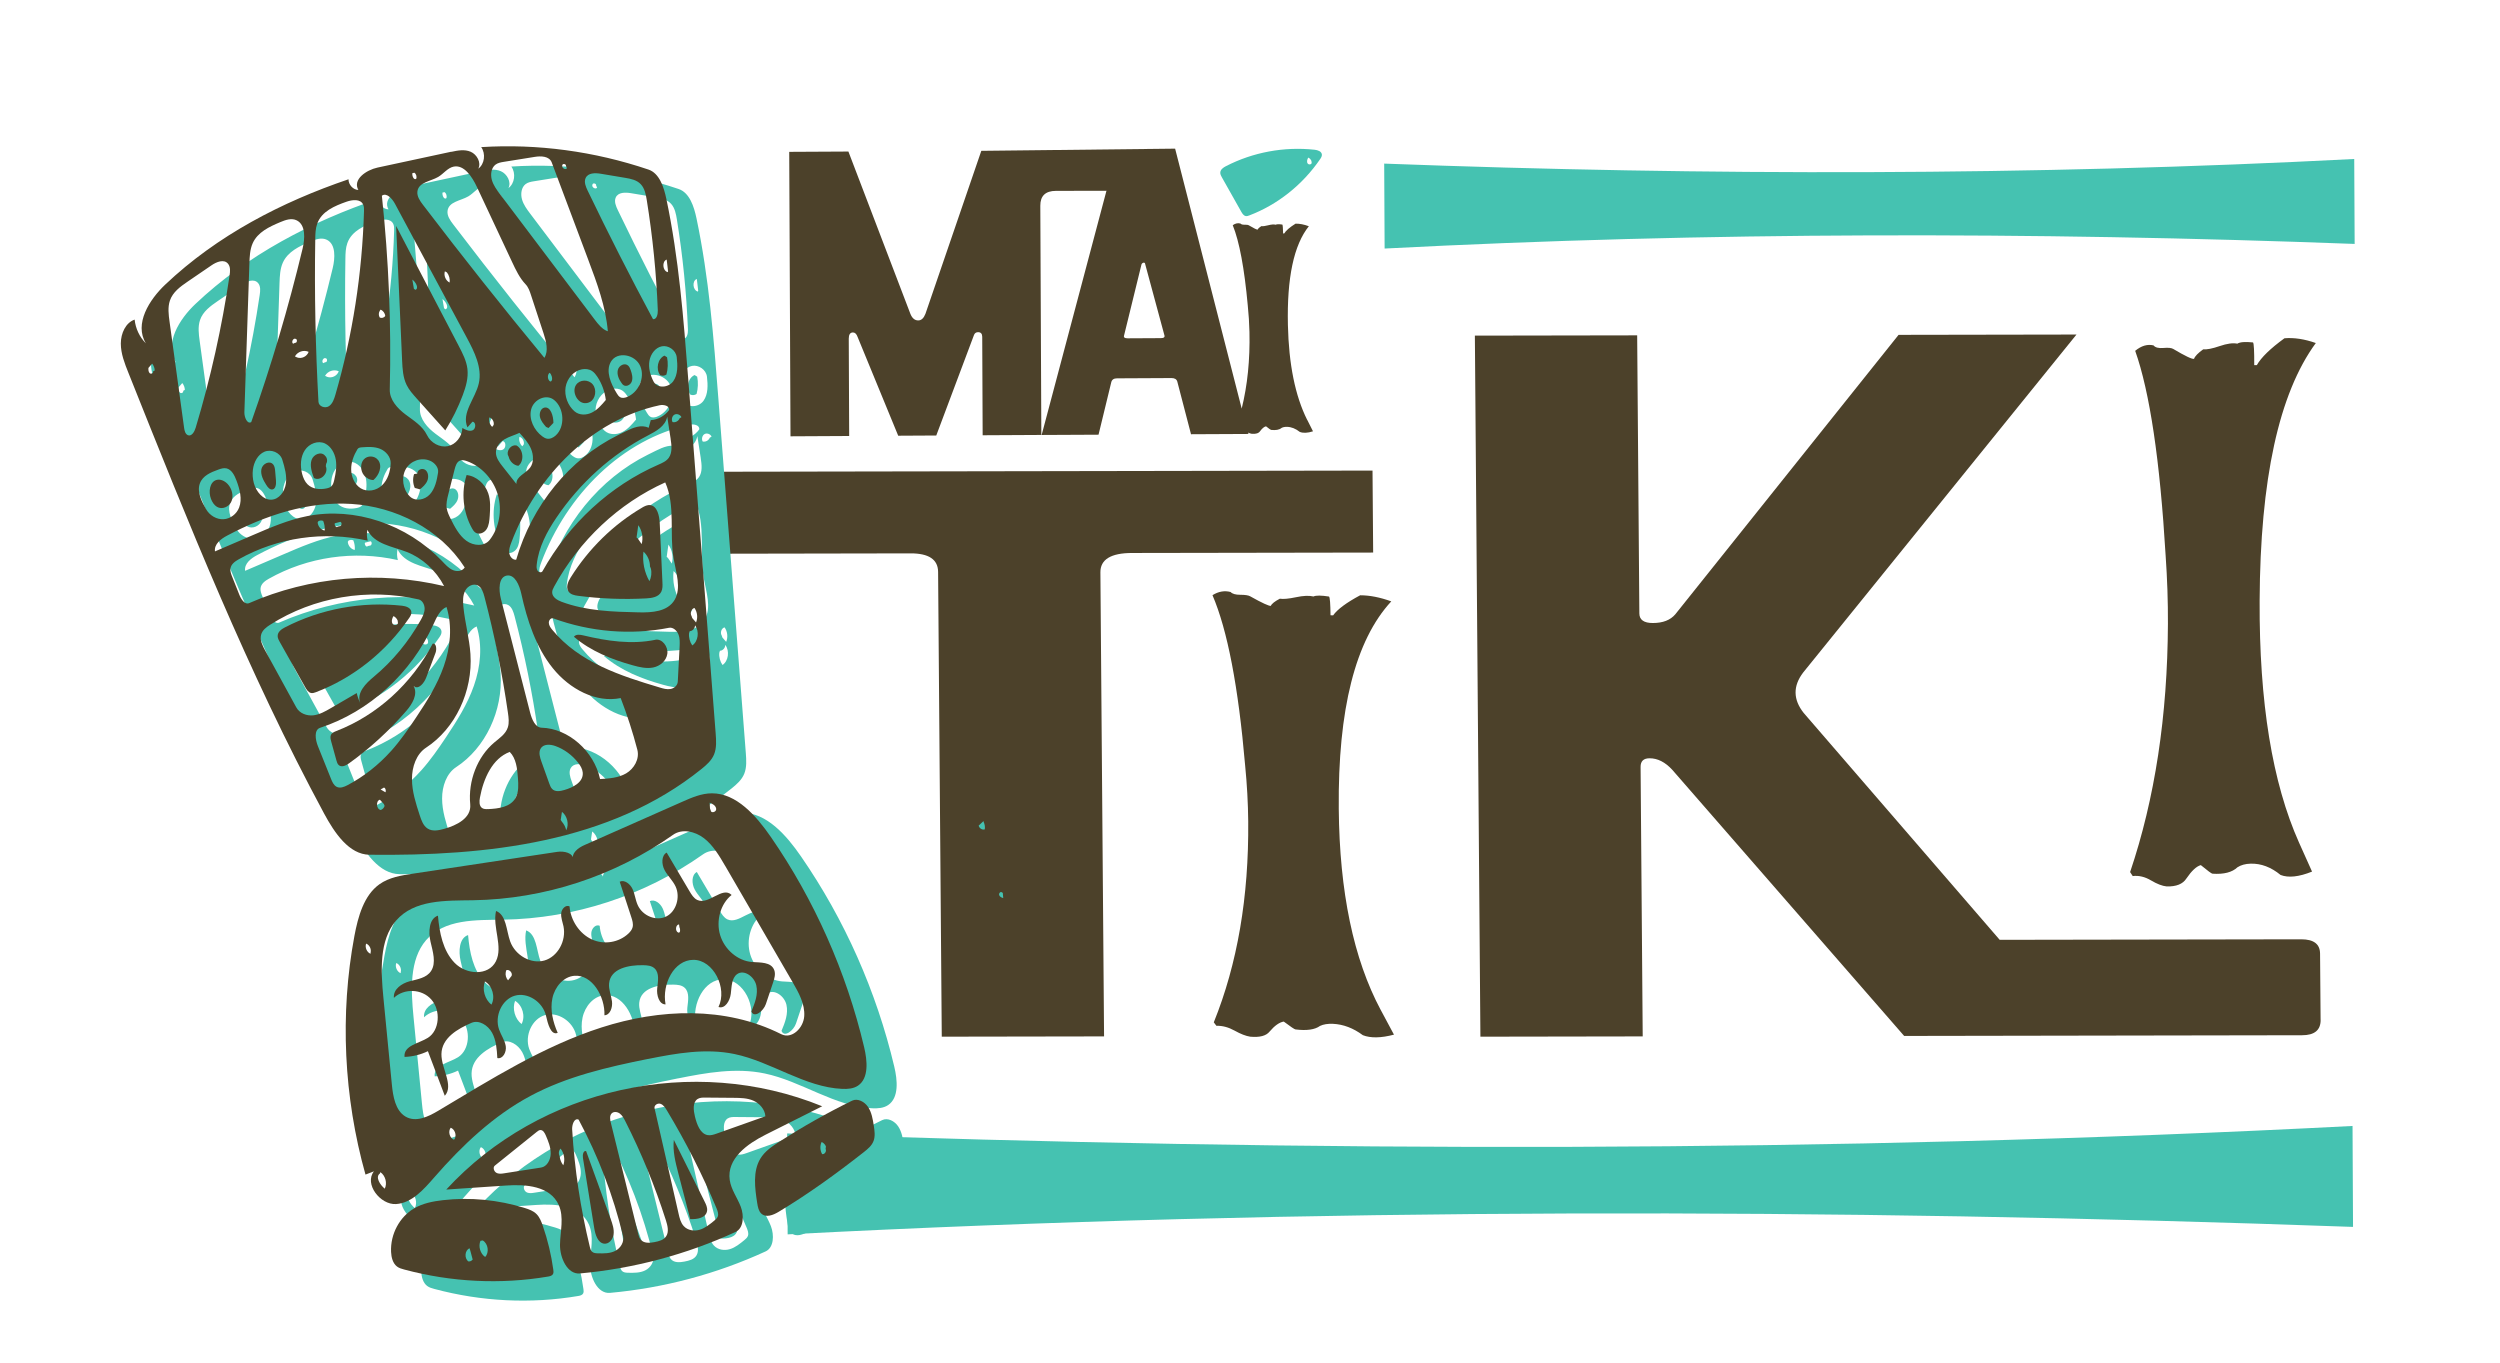 <svg xmlns="http://www.w3.org/2000/svg" id="a" width="709.33" height="386.67" viewBox="0 0 709.33 386.67"><path d="M389.62,156.78l-68.43,.12c-6.01,.01-9,1.85-8.97,5.5l1.04,131.66-46.05,.08-1.04-131.88c-.03-3.51-2.63-5.26-7.79-5.25l-54.21,.1-.18-23.26,185.44-.33,.18,23.26Z" fill="#4c412a"></path><path d="M658.44,289.37c.02,2.91-1.74,4.36-5.27,4.36l-112.9,.2-65.81-75.53c-2.01-2.17-4.15-3.26-6.43-3.25-1.71,0-2.55,.82-2.54,2.45l.6,76.46-46.05,.08-1.57-198.91,46.05-.08,.62,78.91c.01,1.81,1.3,2.72,3.84,2.71,2.83,0,4.95-.82,6.35-2.46l63.36-79.3,50.48-.09-77.54,95.88c-2.93,3.84-2.89,7.67,.14,11.49l55.61,64.37,85.57-.15c3.53,0,5.31,1.35,5.33,4.07l.15,18.77Z" fill="#4c412a"></path><path d="M668.09,69.21c-91.69-3.44-183.53-3.45-275.23,1.31-.04-8.03-.08-16.06-.12-24.1,91.69,3.44,183.53,3.45,275.23-1.31,.04,8.03,.08,16.06,.12,24.1Z" fill="#45c2b1"></path><path d="M667.63,348.11c-147.97-5.3-296.19-5.56-444.15,2.12-.05-9.54-.09-19.09-.14-28.64,147.97,5.3,296.19,5.56,444.15-2.12,.05,9.54,.09,19.09,.14,28.64Z" fill="#45c2b1"></path><g><g id="b"><path d="M208.46,346.41c-2.91-5.82-5.81-11.65-8.72-17.47-.36,3.13,.45,6.31,1.25,9.39,1.13,4.36,2.27,8.72,3.4,13.08,1.97,.09,4.54-.33,4.79-2.4,.11-.9-.31-1.78-.72-2.59h0Z" fill="#45c2b1"></path><path d="M174.84,332.1c-.8-.18-1.03,1.09-.89,1.96,1.07,6.63,2.13,13.25,3.2,19.88,.3,1.86,.99,4.15,2.74,4.43,1.39,.22,2.57-1.17,2.76-2.64,.19-1.47-.33-2.95-.83-4.36-2.32-6.42-4.65-12.84-6.97-19.26Z" fill="#45c2b1"></path><path d="M197.71,247.41c-1.54,.84-1.48,3.31-.6,4.97,.88,1.66,2.32,2.94,3.12,4.64,1.43,3.07,.16,7.15-2.67,8.54-2.83,1.39-6.68-.16-8.07-3.25-.66-1.46-.8-3.13-1.48-4.58-.68-1.45-2.29-2.69-3.63-2.05,1.09,3.34,2.18,6.69,3.28,10.03,.31,.94,.62,1.95,.38,2.89-.18,.71-.66,1.28-1.17,1.77-2.74,2.59-6.95,3.27-10.42,1.67s-6.02-5.39-6.3-9.37c-1.09-.51-2.25,.7-2.37,1.95-.12,1.25,.39,2.47,.65,3.71,.85,4.15-1.66,8.63-5.43,9.71-3.77,1.07-8.25-1.43-9.69-5.41-1.13-3.14-1.06-7.53-4.02-8.65-1.05,4.66,2.07,10.09-.04,14.29-2.11,4.18-8.38,3.85-11.7,.44-3.32-3.41-4.33-8.58-4.74-13.4-2.53,.84-2.76,4.58-2.11,7.38,.65,2.8,1.67,6,.17,8.31-1.3,2-3.88,2.34-6.1,2.93-2.22,.6-4.69,2.22-4.46,4.7,2.88-2.72,7.88-2.63,10.62,.47,2.75,3.09,2.35,8.77-.96,10.86-2.58,1.63-6.97,2.18-6.64,5.43,2.3-.08,4.56-.63,6.63-1.63l4.79,12.66c2.63-2.91-1.01-7.72-.95-11.84,.07-4.57,4.61-7.17,8.53-8.86,2.11-.91,4.65,.65,5.84,2.81,1.18,2.16,1.35,4.73,1.49,7.19,1.56,.35,2.66-1.72,2.39-3.4-.28-1.68-1.34-3.11-1.9-4.71-1.34-3.84,.83-8.51,4.44-9.58s7.94,1.69,8.87,5.65c.52,2.24,1.36,5.68,3.33,4.89-1.37-3.08-2.19-6.56-1.51-9.81,.68-3.25,3.14-6.14,6.26-6.39,4.99-.4,8.7,5.85,8.51,11.21,1.61-.07,2.36-2.21,2.14-3.94-.22-1.72-.99-3.41-.82-5.13,.41-4.25,5.64-5.23,9.66-5.14,1.14,.02,2.4,.1,3.27,.93,1.39,1.34,.94,3.67,.72,5.61-.22,1.94,.53,4.62,2.37,4.58-1.07-5.78,2.4-12.61,7.87-12.64,5.71-.04,9.75,8.05,7.15,13.38,1.84,.62,3.24-1.73,3.49-3.75,.25-2.02,.22-4.42,1.77-5.56,1.95-1.44,4.9,.65,5.47,3.18,.57,2.53-.42,5.07-1.4,7.39,.77,2.02,3.44-.09,4.11-2.09,.68-2.04,1.37-4.08,2.05-6.12,.38-1.13,.75-2.38,.33-3.52-.89-2.37-3.99-2.11-6.34-2.3-4-.32-7.76-3.5-9.01-7.62-1.24-4.11,.11-8.88,3.25-11.4-2.61-2.58-6.5,2.95-9.74,1.42-.99-.47-1.63-1.51-2.21-2.49-2.15-3.64-4.3-7.28-6.46-10.93m-49.74,43.12c-1.88-1.47-2.69-4.34-1.84-6.58,2.12,1.23,3.01,4.43,1.84,6.58m4.2-9.75c.81-.4,1.88,.71,1.53,1.59l-1.01,1.27c-.55-.61-.81-1.51-.65-2.32m49.28-12.75c.31,.6,.28,1.71-.33,1.52-.96-.38-.79-2.24,.22-2.33l.11,.81Z" fill="#45c2b1"></path><path d="M197.08,106.41c-1.89,.83-2.54,3.79-1.21,5.55,.58,.25,1.27,.18,1.77-.18,.43-1.57,.49-3.27,.18-4.9l-.74-.47Z" fill="#45c2b1"></path><path d="M164.18,126.95l1.39-1.45c.02-1.96-.82-4.75-2.59-4.33-1.01,.24-1.47,1.58-1.22,2.67,.25,1.09,1.01,1.98,1.73,2.81l.69,.3Z" fill="#45c2b1"></path><path d="M185.28,114.65c.79,.76,2.13,.16,2.51-.86,.38-1.02,.09-2.2-.29-3.26-.17-.46-.36-.94-.71-1.27-.97-.92-2.62-.08-2.94,1.22-.32,1.3,.3,2.7,1.11,3.78l.31,.39Z" fill="#45c2b1"></path><path d="M126.04,140.03c-.43,1.25-.35,2.7,.2,3.93l1.46,.4c.81-.68,1.65-1.4,2.08-2.41,.43-1.01,.33-2.39-.52-3.08s-2.37-.11-2.29,1.01l-.93,.15Z" fill="#45c2b1"></path><path d="M152.87,135.07c.29,1.35,1.47,2.47,2.75,2.61,1.75-1.31,1.43-4.74-.55-5.79-1.36-.27-2.71,1.17-2.45,2.63l.25,.56Z" fill="#45c2b1"></path><path d="M175.96,119.55c1.58-.88,1.98-3.48,.77-4.97-1.22-1.49-3.69-1.42-4.73,.13-1.25,1.86,.24,5.05,2.42,5.19,.54,.03,1.08-.09,1.54-.35Z" fill="#45c2b1"></path><path d="M86.06,137.3c-.99-1.24-3.05-.22-3.34,1.33s.53,3.13,1.38,4.47c.41,.66,1,1.39,1.72,1.29,.97-.13,1.12-1.53,1.03-2.58l-.22-2.56c-.06-.69-.14-1.43-.56-1.96Z" fill="#45c2b1"></path><path d="M101.08,137.12c.46-.66,.33-1.73-.28-2.28-1.07-1.37-3.31-.45-3.85,1.18-.53,1.63,.06,3.45,.66,5.1,1.82,1.09,4.26-1.31,3.38-3.33l.09-.67Z" fill="#45c2b1"></path><path d="M115.83,136.05c-.98-1.3-3.02-1.35-4.06-.19-1.04,1.16-.98,3.21,.03,4.48,.67,.84,1.68,1.36,2.7,1.37,1.58-1.32,2.65-3.93,1.34-5.67Z" fill="#45c2b1"></path><path d="M69.95,141.69c-1.9,.57-2.31,3.37-1.54,5.37,.35,.91,.9,1.78,1.7,2.26,1.47,.87,3.45,.01,4.11-1.57,.67-1.59,.13-3.61-1.06-4.89-.85-.91-2.1-1.5-3.22-1.16Z" fill="#45c2b1"></path><path d="M143.33,156.54c1.03,.81,2.55,.23,3.26-.85,.71-1.08,.82-2.48,.91-3.82,.14-2.14,.28-4.35-.42-6.39-.93-2.75-3.43-4.87-6.13-5.2-1.6,4.87-1.03,10.57,1.52,15.13,.23,.42,.49,.84,.86,1.12h0Z" fill="#45c2b1"></path><path d="M194.49,187.04c-6.68,1.39-13.69,.37-20.44-1.25-.93-.22-2.08-.39-2.66,.39,4.84,4.13,10.77,6.45,16.7,8.1,1.9,.53,3.89,1,5.79,.62s3.71-1.82,4.01-3.87c.3-2.05-1.5-4.39-3.4-4Z" fill="#45c2b1"></path><path d="M190.69,149.57c-8.1,4.76-15.07,11.58-20.21,19.77-.73,1.16-1.42,2.7-.68,3.91,.57,.94,1.74,1.18,2.77,1.31,6.44,.84,12.93,1.08,19.37,.73,1.62-.09,3.49-.38,4.24-1.89,.4-.81,.37-1.78,.32-2.71-.25-5.57-.5-11.14-.76-16.71-.1-2.11-.69-4.86-2.66-5.15-.85-.13-1.65,.3-2.39,.73m2.52,17.24c.31,1.21,.15,2.54-.41,3.6-1.43-2.51-2.03-5.53-1.68-8.38,1.16,1.03,1.86,2.62,1.85,4.2m-3.81-8.2l.49-3.5c1.09,1.53,1.46,3.6,.96,5.38l-1.12-1.63-.32-.25Z" fill="#45c2b1"></path><path d="M129.52,197.65l2.61-6.92c.39-1.04,.19-2.86-.82-2.58-5.96,11.4-15.79,20.31-27.32,24.77-.62,.24-1.31,.53-1.57,1.18-.22,.55-.06,1.2,.1,1.79l1.48,5.36c.13,.47,.28,.97,.62,1.3,.8,.78,2.04,.2,2.91-.42,5.98-4.28,11.47-9.31,16.34-14.96,1.64-1.9,3.3-4.62,2.07-6.96,1.39,1.08,2.96-.89,3.58-2.55Z" fill="#45c2b1"></path><path d="M125.27,179.14c-.13-1.2-1.55-1.65-2.67-1.77-11.42-1.24-23.02,.9-33.17,6.13-1,.51-2.11,1.28-2.1,2.48,0,.61,.31,1.17,.61,1.7,2.39,4.25,4.79,8.5,7.18,12.76,.41,.73,.92,1.54,1.7,1.7,.46,.09,.92-.07,1.35-.23,10.57-4.02,19.88-11.42,26.47-21.05,.35-.5,.7-1.08,.63-1.71m-3.82,2.95c.18,.77-1.07,1.06-1.5,.4s-.16-1.55,.24-2.19c.51,.24,.94,.69,1.18,1.24l.08,.55Z" fill="#45c2b1"></path><path d="M138.77,103.79c-5.94-11.39-11.89-22.77-17.83-34.16,.57,12.72,1.14,25.43,1.7,38.15,.11,2.36,.23,4.81,1.27,6.94,.69,1.43,1.76,2.62,2.8,3.79,2.73,3.04,5.45,6.09,8.18,9.13,1.97-3.13,3.64-6.49,4.96-10.01,.89-2.37,1.63-4.9,1.32-7.48-.28-2.26-1.35-4.34-2.4-6.36m-12.78-16.33l-.45-2.61c.99,.71,1.95,2.49,.87,2.91l-.42-.3Z" fill="#45c2b1"></path><path d="M224.27,334.28c-2.15,3.58-1.55,8.32-.87,12.61,.17,1.06,.38,2.21,1.14,2.94,1.34,1.27,3.38,.44,4.89-.46,8.44-5.06,16.45-10.87,24.23-16.98,1.11-.88,2.28-1.83,2.77-3.22,.48-1.34,.26-2.86,.04-4.29-.29-1.84-.6-3.75-1.62-5.28-1.02-1.53-2.99-2.55-4.54-1.79-7.12,3.49-14.04,7.4-20.74,11.7-2,1.29-4.05,2.67-5.31,4.78m18.54-2.81c.35,.68-.27,1.62-.98,1.49-.61-1.03-.67-2.4-.15-3.44,.54,.23,.99,.69,1.22,1.26l-.09,.69Z" fill="#45c2b1"></path><path d="M126.03,348.38c-4.07,2.38-6.75,7.28-6.52,12.33,.07,1.54,.49,3.24,1.68,4.15,.6,.46,1.32,.66,2.03,.85,13.41,3.6,27.4,4.28,40.85,2,.53-.09,1.13-.23,1.39-.73,.19-.36,.14-.81,.08-1.22-.58-4.23-1.58-8.41-2.98-12.45-.41-1.2-.89-2.42-1.76-3.31-.91-.92-2.14-1.36-3.33-1.73-7.59-2.36-15.56-3.12-23.3-2.23-2.83,.33-5.68,.89-8.14,2.34m19.49,9.08c1.54,.88,1.91,3.46,.68,4.69-1.39-.94-1.99-3.03-1.33-4.58m-2.82,3l.61,2.3c-.27,.39-.74,.6-1.2,.55-1.24-.87-1.03-3.23,.33-3.73l.26,.89Z" fill="#45c2b1"></path><path d="M241.82,319.39c-36.59-14.89-80.04-5.26-106.66,23.64,5.68-.38,11.35-.77,17.03-1.15,5.53-.38,12.48,.1,14.9,5.55,1.54,3.47,.42,7.43,.35,11.21-.06,3.78,2.11,8.51,5.63,8.19,15.27-1.38,30.24-5.37,44.17-11.77,2.31-1.06,2.47-4.6,1.49-7.16-.98-2.56-2.73-4.85-3.13-7.56-.91-6.12,5.07-10.32,10.21-12.9l16.01-8.04m-47.57,38.54c-1.38,.26-3.06,.41-3.97-.78-.37-.48-.52-1.09-.67-1.69-2.58-10.44-5.15-20.89-7.73-31.33-.22-.89-.41-1.94,.13-2.62,.55-.69,1.64-.61,2.37-.08s1.18,1.39,1.6,2.22c4.57,9.01,8.42,18.41,11.5,28.07,.47,1.48,.91,3.21,.13,4.48-.7,1.15-2.11,1.49-3.38,1.73m-23.34-31.85c-.09-1.43,.58-3.46,1.83-2.91,5.58,10.37,9.83,21.51,12.6,33.01,.42,1.75-.74,3.51-2.23,4.25-1.49,.75-3.23,.72-4.9,.68-.6-.01-1.26-.06-1.7-.5-.33-.34-.47-.84-.58-1.31-2.65-10.91-4.33-22.04-5.01-33.21m23.37-6.12c-.2-.89,.87-1.56,1.69-1.28s1.36,1.11,1.82,1.89c5.35,8.87,10.06,18.17,14.08,27.77,.3,.73,.61,1.55,.36,2.28-.18,.51-.6,.87-1,1.2-1.27,1.04-2.57,2.11-4.12,2.58-1.55,.47-3.42,.23-4.57-1.05-.85-.94-1.17-2.27-1.45-3.53-2.27-9.95-4.54-19.91-6.81-29.86m22.51-2.98c1.86,.02,3.77,.04,5.52,.8,1.74,.76,3.3,2.45,3.41,4.44-4.61,1.65-9.23,3.29-13.86,4.92-.8,.28-1.65,.57-2.5,.42-2.13-.37-3.09-3.06-3.63-5.3-.42-1.74-.68-3.97,.71-4.92,.64-.43,1.45-.44,2.21-.43,2.71,.02,5.42,.05,8.13,.07m-54.8,9.14c.7,.04,1.14,.84,1.44,1.53,.71,1.66,1.43,3.39,1.39,5.19-.04,1.8-1.08,3.67-2.73,3.92l-10.52,1.64c-.74,.12-1.54,.22-2.21-.18-.67-.4-.99-1.53-.4-2,3.97-3.19,7.94-6.39,11.91-9.58,.33-.27,.7-.55,1.12-.53m5.17,6.89c-.1-.59,.07-1.21,.45-1.62,1.04,1.3,1.35,3.2,.78,4.74-.57-.72-.94-1.63-1.03-2.55l-.2-.56Z" fill="#45c2b1"></path><path d="M192.43,305.97c8.05-1.62,16.35-3.09,24.5-1.4,10.45,2.17,19.98,9.43,30.56,9.89,1.56,.07,3.21-.04,4.51-.92,3.09-2.09,2.66-7.03,1.73-10.92-5.05-21.34-14.11-41.75-26.46-59.63-4.2-6.08-9.78-12.41-16.72-12.39-2.98,0-5.78,1.23-8.49,2.43-9.24,4.09-18.48,8.18-27.72,12.27-1.72,.76-3.77,2.26-3.15,4.19,.12-2.03-2.65-2.56-4.53-2.28-13.65,2.06-27.31,4.13-40.96,6.19-3.31,.5-6.75,1.05-9.5,3.01-4.39,3.13-6.05,9.11-7.1,14.7-4.14,22.17-3.04,45.63,3.15,67.67,.8-.31,1.6-.62,2.41-.93-2.86,3.58,1.81,9.58,6.27,9.29,4.46-.29,7.8-4.09,10.8-7.53,7.95-9.13,16.83-17.53,27.3-23.14,10.35-5.55,21.91-8.2,33.39-10.51m21.9-54.76c6.38,11,12.76,22.01,19.14,33.01,1.72,2.97,3.51,6.21,3.28,9.62-.23,3.42-3.56,6.6-6.51,5.12-15.97-8.04-34.55-7.21-51.03-1.91-16.48,5.3-31.36,14.71-46.31,23.63-2.85,1.7-6.37,3.39-9.31,1.63-2.85-1.71-3.52-5.71-3.85-9.14l-2.39-24.54c-.75-7.67-1.21-16.31,3.55-21.86,5.18-6.04,14.07-5.7,21.87-5.82,20.24-.32,40.14-6.83,56.75-18.56,2.57-1.81,6.22-1.03,8.8,.97,2.58,2,4.33,4.97,6.01,7.86m-97.84,86.88c1.43,.96,2.01,3.15,1.24,4.69-1.35-1.08-2.75-3.34-1.39-4.3m21.04-9.59c-1.25-.45-1.77-2.39-.93-3.41,1.12,.43,1.71,2.02,1.15,3.1m72.41-93.69l-.1-1.62c.83,.28,1.77,.83,1.86,1.75,.09,.92-1.51,1.34-1.56,.42m-96.52,40.69c-1.04-.42-1.64-1.81-1.25-2.89,.92,.34,1.52,1.51,1.29,2.5l-.04,.39Z" fill="#45c2b1"></path><path d="M136.59,48.56c-6.98,1.5-13.96,3-20.93,4.5-3.13,.67-7.15,3.36-5.43,6.34-1.45,0-2.82-1.47-2.8-3.02-18.98,6.45-37.23,15.89-52.02,29.9-4.47,4.24-8.86,11.11-5.47,16.65-1.78-1.76-2.93-4.21-3.19-6.74-2.54,.87-3.92,3.9-3.92,6.79,0,2.88,1.09,5.66,2.17,8.35,16.93,42.42,33.92,84.96,55.52,125.03,2.95,5.47,7.06,11.6,12.86,11.67,33.2,.39,68.22-3.37,94.24-24.36,1.41-1.14,2.84-2.39,3.55-4.14,.73-1.81,.59-3.9,.44-5.89-2.6-33.53-5.2-67.06-7.79-100.59-1.32-17.1-2.66-34.27-6.2-51.09-.71-3.38-1.98-7.3-5.08-8.34-15.39-5.2-31.56-7.37-47.46-6.37,1.35,1.87,.95,4.86-.83,6.11,.92-1.69-.4-4.05-2.15-4.79-1.75-.75-3.69-.37-5.5,.02m5.43,142.5c-.3-4.49-1.55-8.89-2-13.38-.16-1.58-.2-3.25,.51-4.61,.71-1.36,2.42-2.2,3.72-1.4,1.02,.62,1.43,1.95,1.75,3.16,2.84,10.83,5.07,21.83,6.66,32.9,.2,1.39,.39,2.85-.04,4.15-.62,1.9-2.36,3.02-3.83,4.26-4.82,4.07-7.47,10.89-6.83,17.57,.37,3.88-3.89,5.97-7.37,6.93-1.58,.44-3.38,.84-4.79-.12-1.18-.8-1.71-2.32-2.17-3.72-1.09-3.34-2.19-6.75-2.2-10.25-.02-3.49,1.25-7.14,3.99-8.93,8.3-5.42,13.31-15.99,12.6-26.56m36.78,35.45c-1.73-7.96-8.99-14.35-16.58-14.56-1.82-.05-2.77-2.37-3.26-4.26-2.77-10.78-5.54-21.55-8.3-32.33-.65-2.53-.69-6.19,1.7-6.58,2.26-.37,3.56,2.74,4.09,5.16,1.66,7.55,4.15,15.17,8.93,21.11,4.78,5.95,12.26,9.93,19.27,8.49,1.84,4.78,3.42,9.67,4.72,14.64,.7,2.67-.95,5.42-3.16,6.72-2.21,1.3-4.86,1.47-7.41,1.62m-65.93-67.64c-.27-1.01-.3-2.08-.09-3.08,1.99,4.09,7.07,4.7,11.11,6.26,4.46,1.72,8.35,5.26,10.66,9.71-18.55-4.4-38.12-2.69-55.34,4.84-1.17,.51-2.23-1.04-2.74-2.32l-2.06-5.18c-.29-.73-.59-1.51-.49-2.28,.16-1.27,1.3-2.07,2.35-2.66,10.99-6.19,24.15-8.1,36.59-5.29m46.35-69.65l3.54,10.78c.76,2.31,1.48,5.02,.25,7-11.75-14.23-23.24-28.71-34.46-43.43-.84-1.1-1.73-2.39-1.57-3.76,.31-2.66,3.73-2.87,5.91-4.15,1.52-.89,2.66-2.57,4.38-2.92,2.95-.6,5.24,2.86,6.61,5.8,3.33,7.1,6.65,14.19,9.98,21.29,1.05,2.24,2.14,4.54,3.82,6.3,.79,.83,1.18,1.98,1.54,3.09m-47.61-25.66c.24,.55,.23,1.18,.22,1.78-.51,17.73-3.24,35.29-8.1,52.07-.37,1.27-.82,2.64-1.88,3.32s-2.86,.08-2.94-1.26c-.85-15.38-1.16-30.76-.91-46.12,.02-1.5,.06-3.04,.56-4.43,1.25-3.5,4.96-5.04,8.3-6.22,1.66-.58,4-.87,4.76,.86m63.85,15.65c2.47,6.57,4.96,13.27,5.54,20.25-1.57-.52-2.71-1.97-3.75-3.35-8.94-11.84-17.88-23.67-26.81-35.51-.95-1.26-1.92-2.56-2.35-4.1-.43-1.54-.17-3.38,1.01-4.3,.68-.53,1.57-.68,2.42-.82,2.91-.47,5.82-.93,8.73-1.4,1.79-.29,4.15-.24,4.84,1.59,3.46,9.21,6.92,18.42,10.37,27.63m-95.63,46.02c-1.12,.71-2-1.38-1.95-2.79,.47-14.06,.95-28.12,1.42-42.18,.07-1.96,.15-3.98,.92-5.73,1.41-3.19,4.74-4.72,7.82-6.02,1.5-.63,3.23-1.26,4.73-.49,2.54,1.3,2.3,5.17,1.62,8.02-4.01,16.69-8.87,33.12-14.56,49.18m-17.99,3.72c-.73-.3-.96-1.28-1.07-2.1-1.37-10.02-2.75-20.05-4.12-30.07-.28-2.01-.54-4.11,.09-5.99,.82-2.44,2.98-3.99,5.01-5.38,2.26-1.54,4.52-3.09,6.78-4.63,1.44-.99,3.56-1.88,4.72-.45,.72,.88,.6,2.18,.43,3.3-2.17,14.69-5.39,29.16-9.63,43.25-.34,1.13-1.15,2.51-2.22,2.08m80.76-3.82c1.04,.06,1.03,1.97,.1,2.41s-2.03-.1-2.96-.63c-.09,2.47-1.87,4.7-4.13,5.16-2.26,.46-4.8-.89-5.89-3.12-1.28-2.63-3.86-4.18-6.13-5.89-2.27-1.71-4.53-4.16-4.45-7.07,.46-18.3-.29-36.69-2.24-54.98,1.27-.98,2.9,.77,3.71,2.27,6.8,12.68,13.61,25.37,20.41,38.05,2.15,4,4.37,8.51,3.39,12.89-.97,4.35-5.01,8.36-3.23,12.52l1.42-1.61m-32.84,76.99l-7.33,4.27c-1.58,.92-3.21,1.85-5.01,2.05-1.81,.19-3.86-.53-4.8-2.25l-8.85-16.17c-.74-1.36-1.52-2.91-1.15-4.39,.33-1.35,1.5-2.21,2.62-2.92,12.37-7.85,27.68-10.45,42.09-7.16,1.06,.24,1.72,1.52,1.7,2.67-.02,1.15-.55,2.19-1.09,3.16-3.47,6.21-8.01,11.69-13.34,16.12-2.25,1.87-4.93,4.52-3.86,7.44-.43-.89-.76-1.84-.97-2.82m9.72,16.46c-3.54,3.95-7.73,7.24-12.33,9.67-.97,.51-2.14,.99-3.13,.45-.81-.44-1.23-1.4-1.58-2.29-1.23-3.08-2.47-6.16-3.7-9.23-.74-1.85-1.14-4.62,.62-5.2,13.96-4.58,25.82-15.42,32.18-29.4,.88-1.93,1.82-4.09,3.69-4.88,1.72,5.49,1.09,11.49-.76,16.78-1.84,5.3-4.83,10-7.88,14.58-2.2,3.31-4.47,6.58-7.09,9.51m75.68-125.04c.04,1.12-.32,2.65-1.36,2.5-6.44-12-12.62-24.15-18.53-36.44-.54-1.12-1.09-2.44-.61-3.55,.67-1.57,2.74-1.53,4.36-1.26,2.29,.38,4.58,.77,6.87,1.15,1.6,.27,3.33,.6,4.48,1.86,1.08,1.17,1.4,2.87,1.66,4.47,1.67,10.36,2.72,20.82,3.13,31.28m-29.45,78.43c7.18-13.17,18.38-23.68,31.56-29.62,2.96,6.66,1.13,14.4,2.37,21.59,.69,3.98,2.26,8.4,.29,11.74-1.99,3.36-6.42,3.63-10.2,3.54-7.36-.16-14.86-.38-21.88-3-1.23-.46-2.67-1.32-2.66-2.7,0-.56,.27-1.07,.53-1.55m33.07-42.02c.29,1.85,.52,3.93-.5,5.39-.71,1.01-1.87,1.5-2.96,1.98-13.67,5.97-25.35,16.7-32.88,30.22-.28,.51-1.09,.34-1.41-.16-.32-.5-.3-1.16-.23-1.75,.54-4.92,2.91-9.33,5.59-13.29,6.69-9.89,15.66-17.95,25.95-23.3,2.31-1.2,4.97-2.63,5.48-5.35,.32,2.09,.64,4.18,.97,6.27m-33.28,50.98c10.59,3.86,22.02,4.79,32.82,2.66,1.11-.22,2.22,.74,2.67,1.87,.45,1.13,.39,2.39,.33,3.6-.17,3.27-.34,6.53-.51,9.8-.06,1.11-1.04,1.92-2.06,2.1-1.02,.18-2.07-.12-3.08-.43-11.06-3.3-22.81-7.06-30.47-16.36-.47-.57-.95-1.22-.98-1.97-.04-.75,.61-1.53,1.28-1.28m-31.55-16.24c-10.02-10.5-24.84-15.45-38.27-12.78-5.35,1.06-10.4,3.23-15.42,5.39-3.59,1.54-7.18,3.09-10.77,4.63-.27-2.09,1.7-3.55,3.43-4.47,10.9-5.77,22.97-9.79,35.32-9,12.35,.79,25,6.94,32.11,18.02-.68,1.1-2.22,1.25-3.4,.73-1.18-.52-2.09-1.56-3.01-2.52m59.21-40.02l-.61,2.19c-2.1-1.03-4.46-.02-6.5,.99l-2.26,1.12c-13.68,6.78-24.35,19.85-28.82,35.31-.93,.15-1.79-.82-1.96-1.82-.16-1,.17-1.99,.52-2.91,7.27-19.27,22.97-34.96,42.13-39.09,1.14-.25,2.89,.14,2.69,1.36-1.24,1.68-3.17,2.74-5.2,2.86m-57.9,25.02c-.2-1.33,.12-2.66,.45-3.95,.6-2.36,1.19-4.71,1.79-7.07,.25-1,.6-2.11,1.49-2.5,.62-.27,1.33-.1,1.98,.13,4.1,1.43,7.52,5.12,8.8,9.53,1.28,4.4,.39,9.38-2.3,12.81-1.53,1.96-4.6,1.75-6.64,.25-2.04-1.5-3.3-3.92-4.46-6.25-.47-.94-.94-1.91-1.1-2.96m11.67,85.35c-.57,.02-1.2,.03-1.68-.33-.82-.62-.76-1.9-.57-2.92,1.01-5.46,3.56-11.15,8.46-12.97,1.82,1.83,2.13,4.73,2.32,7.35,.14,1.92,.26,3.97-.62,5.61-1.46,2.73-4.93,3.14-7.91,3.27m18.23-5.74c-.4-.4-.6-.97-.8-1.51l-2.23-6.23c-.43-1.19-.84-2.57-.26-3.64,.77-1.42,2.73-1.32,4.22-.78,2.5,.9,4.77,2.57,6.47,4.75,.63,.8,1.19,1.73,1.29,2.76,.25,2.75-2.75,4.25-5.21,4.96-1.16,.34-2.58,.62-3.48-.3m-94.7-90.55c.75-.27,1.54-.53,2.33-.36,1.47,.32,2.3,1.99,2.86,3.49,.92,2.46,1.66,5.24,.74,7.62-.72,1.88-2.5,3.21-4.42,3.32-1.92,.11-3.9-1.02-4.93-2.8-1.31-2.26-2.67-4.96-1.79-7.36,.8-2.2,3.12-3.16,5.22-3.91m40.41,5.29c-1.71-1.05-2.67-3.23-2.7-5.31-.03-2.08,.74-4.06,1.78-5.78,.26-.44,.82-.51,1.31-.54,1.71-.12,3.48-.22,5.11,.43,1.63,.66,3.07,2.3,3.01,4.13-.09,2.33-.84,4.69-2.45,6.22-1.6,1.53-4.14,2.03-6.07,.85m-10.1-12.7c1.67,.8,2.74,2.7,3.05,4.62,.31,1.91-.02,3.85-.44,5.71-.15,.64-.32,1.31-.76,1.75-.4,.4-.95,.56-1.49,.67-1.82,.37-3.92,.22-5.32-1.16-.8-.79-1.26-1.88-1.55-2.99-.59-2.28-.46-4.84,.78-6.71,1.24-1.88,3.72-2.85,5.75-1.89m-20.23,11.23c-.33-1.25-.42-2.57-.26-3.84,.28-2.14,1.4-4.25,3.26-5.05,1.86-.8,4.43,.16,5.08,2.25,.69,2.22,1.34,4.55,1.01,6.82-.34,2.27-1.95,4.44-4.1,4.53-2.35,.1-4.34-2.27-4.99-4.72m90.99-20.35c-1.89-1.63-2.93-4.36-2.53-6.86,.41-2.49,2.29-4.61,4.62-5.06,.98-.19,2.06-.08,2.92,.5,.58,.39,1.04,.97,1.44,1.57,1.31,1.96,2.15,4.27,2.43,6.63-1.15,1.36-2.35,2.76-3.91,3.55-1.56,.79-3.59,.86-4.98-.34m-16.48,20.61c-1.31-1.66-2.63-3.33-3.94-4.99-.89-1.13-1.82-2.38-1.87-3.82-.06-1.65,1.1-3.06,2.43-3.85s2.85-1.16,4.24-1.83c1.26,1.37,2.55,2.78,3.29,4.53,.74,1.74,.82,3.92-.27,5.36-1.26,1.67-3.95,2.43-3.88,4.61m-24.56-6.62c1.32,.55,2.56,1.91,2.34,3.38-.35,2.24-.86,4.57-2.32,6.18-1.46,1.61-4.14,2.14-5.73,.56-1.96-1.95-2.45-5.36-1.11-7.72,1.34-2.36,4.35-3.41,6.83-2.39m55.88-18.04c-.62,.23-1.33,.36-1.92,.01-.4-.24-.67-.65-.92-1.06-1.68-2.71-3.22-6.25-1.7-8.94,1.74-3.09,6.91-2.18,8.36,1.2,1.45,3.39-.62,7.58-3.82,8.78m-22.72,11.79c-.46-.1-.88-.36-1.26-.64-2.32-1.7-3.89-4.87-3.15-7.69,.74-2.81,4.29-4.46,6.52-2.62,2.91,2.39,3.13,7.66,.41,10.08-.69,.62-1.61,1.07-2.52,.87m30.3-16.22c-.93-1.79-1.49-3.87-1.16-5.83,.32-1.97,1.68-3.77,3.51-4.14,1.84-.37,3.99,1.06,4.23,3.06,.28,2.37,.35,4.97-.97,6.83-1.32,1.86-4.51,2.19-5.61,.08m10.26,70.86c.82-.03,1.52-.81,1.52-1.68,1.29,1.74,.9,4.57-.78,5.72-.7-.99-1.04-2.27-.91-3.48m-36.42,52.97l.35-2.27c1.52,1.15,2.07,3.54,1.21,5.22-.2-.91-.64-1.77-1.25-2.45M92.23,106.63c.75-1.35,2.5-1.93,3.89-1.29-.47,1.33-2.01,2.07-3.3,1.58m111.96,73.41c-.52-.83-.08-2.11,.81-2.33,.83,1.18,1,2.82,.45,4.12l-1.08-1.25m-87.29,53.31c-.16,.54-.58,.98-1.09,1.15-1.27-.2-1.47-2.59-.24-2.92l1.14,1.25m83.9-109.46c-.32,.79-1.2,1.26-2.01,1.07-.39-.72-.13-1.74,.54-2.11s1.63-.03,1.99,.71m-103.05,29.55c.41-.27,.94-.31,1.4-.11,.35,.86,.49,1.81,.41,2.73-1.03-.17-1.91-1.19-1.98-2.3m99.33-71.01c-1.48-.36-1.7-3.07-.3-3.58,.13,1.11,.26,2.22,.39,3.33M51.96,110.91c.2,.48-.57,.83-.94,.47-.37-.35-.38-.95-.36-1.47,.35-.41,.71-.82,1.06-1.23,.44,.54,.71,1.24,.73,1.94m82.91-27.81c.63,.79,.91,1.88,.76,2.87-1.1-.51-1.73-2.01-1.34-3.19m-18.27,10.88c.72,.24,1.27,.99,1.34,1.78-.32,.53-1.04,.73-1.58,.42-.33-.58-.31-1.35,.04-1.88m-11.96,61.25c-.34,.49-1.02-.4-.8-.96l1.59-.41c.54,.22,.35,1.29-.22,1.24m43.28-28.18c-.71-.65-1.04-1.75-.81-2.69,.84,.23,1.43,1.27,1.22,2.15m16.21-14.46c.43,.75,.63,2.06-.16,2.14-.79-.53-.89-1.92-.17-2.5m-38.35-56.75c.51,.37,.73,1.13,.5,1.72-.63,.48-1.24-.79-1.08-1.61m43.85-1.39c-.43,.63-1.62-.13-1.32-.85,.08-.6,1.16-.36,1.05,.23m-77.43,50.42c-.61-.49,.06-1.72,.74-1.38,.56,.11,.38,1.25-.17,1.11m24.99,126.33c.42-.5,.95,.64,.64,1.21l-1.38-.81,.74-.4Z" fill="#45c2b1"></path><path d="M284.28,253.2c-.37-.35-.94,.26-.79,.75s.68,.74,1.16,.86l-.13-1.48-.24-.13Z" fill="#45c2b1"></path><path d="M279.06,232.96l-1.38,1.29c.17,.78,1.04,1.31,1.73,1.07,.11-.7,0-1.44-.31-2.08l-.04-.27Z" fill="#45c2b1"></path></g><g id="c"><path d="M199.91,340.9c-2.91-5.82-5.81-11.65-8.72-17.47-.36,3.13,.45,6.31,1.25,9.39,1.13,4.36,2.27,8.72,3.4,13.08,1.97,.09,4.54-.33,4.79-2.4,.11-.9-.31-1.78-.72-2.59h0Z" fill="#4c412a"></path><path d="M166.29,326.59c-.8-.18-1.03,1.09-.89,1.96,1.07,6.63,2.13,13.25,3.2,19.88,.3,1.86,.99,4.15,2.74,4.43,1.39,.22,2.57-1.17,2.76-2.64,.19-1.47-.33-2.95-.83-4.36-2.32-6.42-4.65-12.84-6.97-19.26Z" fill="#4c412a"></path><path d="M189.16,241.9c-1.54,.84-1.48,3.31-.6,4.97,.88,1.66,2.32,2.94,3.12,4.64,1.43,3.07,.16,7.15-2.67,8.54-2.83,1.39-6.68-.16-8.07-3.25-.66-1.46-.8-3.13-1.48-4.58-.68-1.45-2.29-2.69-3.63-2.05,1.09,3.34,2.18,6.69,3.28,10.03,.31,.94,.62,1.95,.38,2.89-.18,.71-.66,1.28-1.17,1.77-2.74,2.59-6.95,3.27-10.42,1.67-3.47-1.6-6.02-5.39-6.3-9.37-1.09-.51-2.25,.7-2.37,1.95-.12,1.25,.39,2.47,.65,3.71,.85,4.15-1.66,8.63-5.43,9.71-3.77,1.07-8.25-1.43-9.69-5.41-1.13-3.14-1.06-7.53-4.02-8.65-1.05,4.66,2.07,10.09-.04,14.29-2.11,4.18-8.38,3.85-11.7,.44-3.32-3.41-4.33-8.58-4.74-13.4-2.53,.84-2.76,4.58-2.11,7.38,.65,2.8,1.67,6,.17,8.31-1.3,2-3.88,2.34-6.1,2.93-2.22,.6-4.69,2.22-4.46,4.7,2.88-2.72,7.88-2.63,10.62,.47,2.75,3.09,2.35,8.77-.96,10.86-2.58,1.63-6.97,2.18-6.64,5.43,2.3-.08,4.56-.63,6.63-1.63l4.79,12.66c2.63-2.91-1.01-7.72-.95-11.84,.07-4.57,4.61-7.17,8.53-8.86,2.11-.91,4.65,.65,5.84,2.81,1.18,2.16,1.35,4.73,1.49,7.19,1.56,.35,2.66-1.72,2.39-3.4-.28-1.68-1.34-3.11-1.9-4.71-1.34-3.84,.83-8.51,4.44-9.58,3.62-1.07,7.94,1.69,8.87,5.65,.52,2.24,1.36,5.68,3.33,4.89-1.37-3.08-2.19-6.56-1.51-9.81,.68-3.25,3.14-6.14,6.26-6.39,4.99-.4,8.7,5.85,8.51,11.21,1.61-.07,2.36-2.21,2.14-3.94-.22-1.72-.99-3.41-.82-5.13,.41-4.25,5.64-5.23,9.66-5.14,1.14,.02,2.4,.1,3.27,.93,1.39,1.34,.94,3.67,.72,5.61-.22,1.94,.53,4.62,2.37,4.58-1.07-5.78,2.4-12.61,7.87-12.64,5.71-.04,9.75,8.05,7.15,13.38,1.84,.62,3.24-1.73,3.49-3.75,.25-2.02,.22-4.42,1.77-5.56,1.95-1.44,4.9,.65,5.47,3.18,.57,2.53-.42,5.07-1.4,7.39,.77,2.02,3.44-.09,4.11-2.09,.68-2.04,1.37-4.08,2.05-6.12,.38-1.13,.75-2.38,.33-3.52-.89-2.37-3.99-2.11-6.34-2.3-4-.32-7.76-3.5-9.01-7.62-1.24-4.11,.11-8.88,3.25-11.4-2.61-2.58-6.5,2.95-9.74,1.42-.99-.47-1.63-1.51-2.21-2.49-2.15-3.64-4.3-7.28-6.46-10.93m-49.74,43.12c-1.88-1.47-2.69-4.34-1.84-6.58,2.12,1.23,3.01,4.43,1.84,6.58m4.2-9.75c.81-.4,1.88,.71,1.53,1.59l-1.01,1.27c-.55-.61-.81-1.51-.65-2.32m49.28-12.75c.31,.6,.28,1.71-.33,1.52-.96-.38-.79-2.24,.22-2.33l.11,.81Z" fill="#4c412a"></path><path d="M188.53,100.9c-1.89,.83-2.54,3.79-1.21,5.55,.58,.25,1.27,.18,1.77-.18,.43-1.57,.49-3.27,.18-4.9l-.74-.47Z" fill="#4c412a"></path><path d="M155.63,121.44l1.39-1.45c.02-1.96-.82-4.75-2.59-4.33-1.01,.24-1.47,1.58-1.22,2.67,.25,1.09,1.01,1.98,1.73,2.81l.69,.3Z" fill="#4c412a"></path><path d="M176.73,109.14c.79,.76,2.13,.16,2.51-.86,.38-1.02,.09-2.2-.29-3.26-.17-.46-.36-.94-.71-1.27-.97-.92-2.62-.08-2.94,1.22-.32,1.3,.3,2.7,1.11,3.78l.31,.39Z" fill="#4c412a"></path><path d="M117.49,134.52c-.43,1.25-.35,2.7,.2,3.93l1.46,.4c.81-.68,1.65-1.4,2.08-2.41,.43-1.01,.33-2.39-.52-3.08s-2.37-.11-2.29,1.01l-.93,.15Z" fill="#4c412a"></path><path d="M144.32,129.56c.29,1.35,1.47,2.47,2.75,2.61,1.75-1.31,1.43-4.74-.55-5.79-1.36-.27-2.71,1.17-2.45,2.63l.25,.56Z" fill="#4c412a"></path><path d="M167.41,114.04c1.58-.88,1.98-3.48,.77-4.97-1.22-1.49-3.69-1.42-4.73,.13-1.25,1.86,.24,5.05,2.42,5.19,.54,.03,1.08-.09,1.54-.35Z" fill="#4c412a"></path><path d="M77.51,131.79c-.99-1.24-3.05-.22-3.34,1.33-.3,1.55,.53,3.13,1.38,4.47,.41,.66,1,1.39,1.72,1.29,.97-.13,1.12-1.53,1.03-2.58l-.22-2.56c-.06-.69-.14-1.43-.56-1.96Z" fill="#4c412a"></path><path d="M92.53,131.61c.46-.66,.33-1.73-.28-2.28-1.07-1.37-3.31-.45-3.85,1.18-.53,1.63,.06,3.45,.66,5.1,1.82,1.09,4.26-1.31,3.38-3.33l.09-.67Z" fill="#4c412a"></path><path d="M107.28,130.54c-.98-1.3-3.02-1.35-4.06-.19-1.04,1.16-.98,3.21,.03,4.48,.67,.84,1.68,1.36,2.7,1.37,1.58-1.32,2.65-3.93,1.34-5.67Z" fill="#4c412a"></path><path d="M61.4,136.18c-1.9,.57-2.31,3.37-1.54,5.37,.35,.91,.9,1.78,1.7,2.26,1.47,.87,3.45,.01,4.11-1.57s.13-3.61-1.06-4.89c-.85-.91-2.1-1.5-3.22-1.16Z" fill="#4c412a"></path><path d="M134.78,151.03c1.03,.81,2.55,.23,3.26-.85,.71-1.08,.82-2.48,.91-3.82,.14-2.14,.28-4.35-.42-6.39-.93-2.75-3.43-4.87-6.13-5.2-1.6,4.87-1.03,10.57,1.52,15.13,.23,.42,.49,.84,.86,1.12h0Z" fill="#4c412a"></path><path d="M185.94,181.53c-6.68,1.39-13.69,.37-20.44-1.25-.93-.22-2.08-.39-2.66,.39,4.84,4.13,10.77,6.45,16.7,8.1,1.9,.53,3.89,1,5.79,.62,1.9-.38,3.71-1.82,4.01-3.87s-1.5-4.39-3.4-4Z" fill="#4c412a"></path><path d="M182.14,144.06c-8.1,4.76-15.07,11.58-20.21,19.77-.73,1.16-1.42,2.7-.68,3.91,.57,.94,1.74,1.18,2.77,1.31,6.44,.84,12.93,1.08,19.37,.73,1.62-.09,3.49-.38,4.24-1.89,.4-.81,.37-1.78,.32-2.71-.25-5.57-.5-11.14-.76-16.71-.1-2.11-.69-4.86-2.66-5.15-.85-.13-1.65,.3-2.39,.73m2.52,17.24c.31,1.21,.15,2.54-.41,3.6-1.43-2.51-2.03-5.53-1.68-8.38,1.16,1.03,1.86,2.62,1.85,4.2m-3.81-8.2l.49-3.5c1.09,1.53,1.46,3.6,.96,5.38l-1.12-1.63-.32-.25Z" fill="#4c412a"></path><path d="M120.97,192.14l2.61-6.92c.39-1.04,.19-2.86-.82-2.58-5.96,11.4-15.79,20.31-27.32,24.77-.62,.24-1.31,.53-1.57,1.18-.22,.55-.06,1.2,.1,1.79l1.48,5.36c.13,.47,.28,.97,.62,1.3,.8,.78,2.04,.2,2.91-.42,5.98-4.28,11.47-9.31,16.34-14.96,1.64-1.9,3.3-4.62,2.07-6.96,1.39,1.08,2.96-.89,3.58-2.55Z" fill="#4c412a"></path><path d="M116.72,173.63c-.13-1.2-1.55-1.65-2.67-1.77-11.42-1.24-23.02,.9-33.17,6.13-1,.51-2.11,1.28-2.1,2.48,0,.61,.31,1.17,.61,1.7,2.39,4.25,4.79,8.5,7.18,12.76,.41,.73,.92,1.54,1.7,1.7,.46,.09,.92-.07,1.35-.23,10.57-4.02,19.88-11.42,26.47-21.05,.35-.5,.7-1.08,.63-1.71m-3.82,2.95c.18,.77-1.07,1.06-1.5,.4-.42-.66-.16-1.55,.24-2.19,.51,.24,.94,.69,1.18,1.24l.08,.55Z" fill="#4c412a"></path><path d="M130.22,98.27c-5.94-11.39-11.89-22.77-17.83-34.16,.57,12.72,1.14,25.43,1.7,38.15,.11,2.36,.23,4.81,1.27,6.94,.69,1.43,1.76,2.62,2.8,3.79,2.73,3.04,5.45,6.09,8.18,9.13,1.97-3.13,3.64-6.49,4.96-10.01,.89-2.37,1.63-4.9,1.32-7.48-.28-2.26-1.35-4.34-2.4-6.36m-12.78-16.33l-.45-2.61c.99,.71,1.95,2.49,.87,2.91l-.42-.3Z" fill="#4c412a"></path><path d="M215.72,328.77c-2.15,3.58-1.55,8.32-.87,12.61,.17,1.06,.38,2.21,1.14,2.94,1.34,1.27,3.38,.44,4.89-.46,8.44-5.06,16.45-10.87,24.23-16.98,1.11-.88,2.28-1.83,2.77-3.22,.48-1.34,.26-2.86,.04-4.29-.29-1.84-.6-3.75-1.62-5.28-1.02-1.53-2.99-2.55-4.54-1.79-7.12,3.49-14.04,7.4-20.74,11.7-2,1.29-4.05,2.67-5.31,4.78m18.54-2.81c.35,.68-.27,1.62-.98,1.49-.61-1.03-.67-2.4-.15-3.44,.54,.23,.99,.69,1.22,1.26l-.09,.69Z" fill="#4c412a"></path><path d="M117.48,342.87c-4.07,2.38-6.75,7.28-6.52,12.33,.07,1.54,.49,3.24,1.68,4.15,.6,.46,1.32,.66,2.03,.85,13.41,3.6,27.4,4.28,40.85,2,.53-.09,1.13-.23,1.39-.73,.19-.36,.14-.81,.08-1.22-.58-4.23-1.58-8.41-2.98-12.45-.41-1.2-.89-2.42-1.76-3.31-.91-.92-2.14-1.36-3.33-1.73-7.59-2.36-15.56-3.12-23.3-2.23-2.83,.33-5.68,.89-8.14,2.34m19.49,9.08c1.54,.88,1.91,3.46,.68,4.69-1.39-.94-1.99-3.03-1.33-4.58m-2.82,3l.61,2.3c-.27,.39-.74,.6-1.2,.55-1.24-.87-1.03-3.23,.33-3.73l.26,.89Z" fill="#4c412a"></path><path d="M233.27,313.88c-36.59-14.89-80.04-5.26-106.66,23.64,5.68-.38,11.35-.77,17.03-1.15,5.53-.38,12.48,.1,14.9,5.55,1.54,3.47,.42,7.43,.35,11.21-.06,3.78,2.11,8.51,5.63,8.19,15.27-1.38,30.24-5.37,44.17-11.77,2.31-1.06,2.47-4.6,1.49-7.16-.98-2.56-2.73-4.85-3.13-7.56-.91-6.12,5.07-10.32,10.21-12.9l16.01-8.04m-47.57,38.54c-1.38,.26-3.06,.41-3.97-.78-.37-.48-.52-1.09-.67-1.69-2.58-10.44-5.15-20.89-7.73-31.33-.22-.89-.41-1.94,.13-2.62,.55-.69,1.64-.61,2.37-.08,.73,.53,1.18,1.39,1.6,2.22,4.57,9.01,8.42,18.41,11.5,28.07,.47,1.48,.91,3.21,.13,4.48-.7,1.15-2.11,1.49-3.38,1.73m-23.34-31.85c-.09-1.43,.58-3.46,1.83-2.91,5.58,10.37,9.83,21.51,12.6,33.01,.42,1.75-.74,3.51-2.23,4.25-1.49,.75-3.23,.72-4.9,.68-.6-.01-1.26-.06-1.7-.5-.33-.34-.47-.84-.58-1.31-2.65-10.91-4.33-22.04-5.01-33.21m23.37-6.12c-.2-.89,.87-1.56,1.69-1.28,.82,.28,1.36,1.11,1.82,1.89,5.35,8.87,10.06,18.17,14.08,27.77,.3,.73,.61,1.55,.36,2.28-.18,.51-.6,.87-1,1.2-1.27,1.04-2.57,2.11-4.12,2.58s-3.42,.23-4.57-1.05c-.85-.94-1.17-2.27-1.45-3.53-2.27-9.95-4.54-19.91-6.81-29.86m22.51-2.98c1.86,.02,3.77,.04,5.52,.8,1.74,.76,3.3,2.45,3.41,4.44-4.61,1.65-9.23,3.29-13.86,4.92-.8,.28-1.65,.57-2.5,.42-2.13-.37-3.09-3.06-3.63-5.3-.42-1.74-.68-3.97,.71-4.92,.64-.43,1.45-.44,2.21-.43,2.71,.02,5.42,.05,8.13,.07m-54.8,9.14c.7,.04,1.14,.84,1.44,1.53,.71,1.66,1.43,3.39,1.39,5.19-.04,1.8-1.08,3.67-2.73,3.92l-10.52,1.64c-.74,.12-1.54,.22-2.21-.18-.67-.4-.99-1.53-.4-2,3.97-3.19,7.94-6.39,11.91-9.58,.33-.27,.7-.55,1.12-.53m5.17,6.89c-.1-.59,.07-1.21,.45-1.62,1.04,1.3,1.35,3.2,.78,4.74-.57-.72-.94-1.63-1.03-2.55l-.2-.56Z" fill="#4c412a"></path><path d="M183.88,300.46c8.05-1.62,16.35-3.09,24.5-1.4,10.45,2.17,19.98,9.43,30.56,9.89,1.56,.07,3.21-.04,4.51-.92,3.09-2.09,2.66-7.03,1.73-10.92-5.05-21.34-14.11-41.75-26.46-59.63-4.2-6.08-9.78-12.41-16.72-12.39-2.98,0-5.78,1.23-8.49,2.43-9.24,4.09-18.48,8.18-27.72,12.27-1.72,.76-3.77,2.26-3.15,4.19,.12-2.03-2.65-2.56-4.53-2.28-13.65,2.06-27.31,4.13-40.96,6.19-3.31,.5-6.75,1.05-9.5,3.01-4.39,3.13-6.05,9.11-7.1,14.7-4.14,22.17-3.04,45.63,3.15,67.67,.8-.31,1.6-.62,2.41-.93-2.86,3.58,1.81,9.58,6.27,9.29,4.46-.29,7.8-4.09,10.8-7.53,7.95-9.13,16.83-17.53,27.3-23.14,10.35-5.55,21.91-8.2,33.39-10.51m21.9-54.76c6.38,11,12.76,22.01,19.14,33.01,1.72,2.97,3.51,6.21,3.28,9.62-.23,3.42-3.56,6.6-6.51,5.12-15.97-8.04-34.55-7.21-51.03-1.91-16.48,5.3-31.36,14.71-46.31,23.63-2.85,1.7-6.37,3.39-9.31,1.63-2.85-1.71-3.52-5.71-3.85-9.14l-2.39-24.54c-.75-7.67-1.21-16.31,3.55-21.86,5.18-6.04,14.07-5.7,21.87-5.82,20.24-.32,40.14-6.83,56.75-18.56,2.57-1.81,6.22-1.03,8.8,.97,2.58,2,4.33,4.97,6.01,7.86m-97.84,86.88c1.43,.96,2.01,3.15,1.24,4.69-1.35-1.08-2.75-3.34-1.39-4.3m21.04-9.59c-1.25-.45-1.77-2.39-.93-3.41,1.12,.43,1.71,2.02,1.15,3.1m72.41-93.69l-.1-1.62c.83,.28,1.77,.83,1.86,1.75,.09,.92-1.51,1.34-1.56,.42m-96.52,40.69c-1.04-.42-1.64-1.81-1.25-2.89,.92,.34,1.52,1.51,1.29,2.5l-.04,.39Z" fill="#4c412a"></path><path d="M128.04,43.05c-6.98,1.5-13.96,3-20.93,4.5-3.13,.67-7.15,3.36-5.43,6.34-1.45,0-2.82-1.47-2.8-3.02-18.98,6.45-37.23,15.89-52.02,29.9-4.47,4.24-8.86,11.11-5.47,16.65-1.78-1.76-2.93-4.21-3.19-6.74-2.54,.87-3.92,3.9-3.92,6.79,0,2.88,1.09,5.66,2.17,8.35,16.93,42.42,33.92,84.96,55.52,125.03,2.95,5.47,7.06,11.6,12.86,11.67,33.2,.39,68.22-3.37,94.24-24.36,1.41-1.14,2.84-2.39,3.55-4.14,.73-1.81,.59-3.9,.44-5.89-2.6-33.53-5.2-67.06-7.79-100.59-1.32-17.1-2.66-34.27-6.2-51.09-.71-3.38-1.98-7.3-5.08-8.34-15.39-5.2-31.56-7.37-47.46-6.37,1.35,1.87,.95,4.86-.83,6.11,.92-1.69-.4-4.05-2.15-4.79-1.75-.75-3.69-.37-5.5,.02m5.43,142.5c-.3-4.49-1.55-8.89-2-13.38-.16-1.58-.2-3.25,.51-4.61,.71-1.36,2.42-2.2,3.72-1.4,1.02,.62,1.43,1.95,1.75,3.16,2.84,10.83,5.07,21.83,6.66,32.9,.2,1.39,.39,2.85-.04,4.15-.62,1.9-2.36,3.02-3.83,4.26-4.82,4.07-7.47,10.89-6.83,17.57,.37,3.88-3.89,5.97-7.37,6.93-1.58,.44-3.38,.84-4.79-.12-1.18-.8-1.71-2.32-2.17-3.72-1.09-3.34-2.19-6.75-2.2-10.25-.02-3.49,1.25-7.14,3.99-8.93,8.3-5.42,13.31-15.99,12.6-26.56m36.78,35.45c-1.73-7.96-8.99-14.35-16.58-14.56-1.82-.05-2.77-2.37-3.26-4.26-2.77-10.78-5.54-21.55-8.3-32.33-.65-2.53-.69-6.19,1.7-6.58,2.26-.37,3.56,2.74,4.09,5.16,1.66,7.55,4.15,15.17,8.93,21.11,4.78,5.95,12.26,9.93,19.27,8.49,1.84,4.78,3.42,9.67,4.72,14.64,.7,2.67-.95,5.42-3.16,6.72-2.21,1.3-4.86,1.47-7.41,1.62m-65.93-67.64c-.27-1.01-.3-2.08-.09-3.08,1.99,4.09,7.07,4.7,11.11,6.26,4.46,1.72,8.35,5.26,10.66,9.71-18.55-4.4-38.12-2.69-55.34,4.84-1.17,.51-2.23-1.04-2.74-2.32l-2.06-5.18c-.29-.73-.59-1.51-.49-2.28,.16-1.27,1.3-2.07,2.35-2.66,10.99-6.19,24.15-8.1,36.59-5.29m46.35-69.65l3.54,10.78c.76,2.31,1.48,5.02,.25,7-11.75-14.23-23.24-28.71-34.46-43.43-.84-1.1-1.73-2.39-1.57-3.76,.31-2.66,3.73-2.87,5.91-4.15,1.52-.89,2.66-2.57,4.38-2.92,2.95-.6,5.24,2.86,6.61,5.8,3.33,7.1,6.65,14.19,9.98,21.29,1.05,2.24,2.14,4.54,3.82,6.3,.79,.83,1.18,1.98,1.54,3.09m-47.61-25.66c.24,.55,.23,1.18,.22,1.78-.51,17.73-3.24,35.29-8.1,52.07-.37,1.27-.82,2.64-1.88,3.32-1.06,.68-2.86,.08-2.94-1.26-.85-15.38-1.16-30.76-.91-46.12,.02-1.5,.06-3.04,.56-4.43,1.25-3.5,4.96-5.04,8.3-6.22,1.66-.58,4-.87,4.76,.86m63.85,15.65c2.47,6.57,4.96,13.27,5.54,20.25-1.57-.52-2.71-1.97-3.75-3.35-8.94-11.84-17.88-23.67-26.81-35.51-.95-1.26-1.92-2.56-2.35-4.1-.43-1.54-.17-3.38,1.01-4.3,.68-.53,1.57-.68,2.42-.82,2.91-.47,5.82-.93,8.73-1.4,1.79-.29,4.15-.24,4.84,1.59,3.46,9.21,6.92,18.42,10.37,27.63m-95.63,46.02c-1.12,.71-2-1.38-1.95-2.79,.47-14.06,.95-28.12,1.42-42.18,.07-1.96,.15-3.98,.92-5.73,1.41-3.19,4.74-4.72,7.82-6.02,1.5-.63,3.23-1.26,4.73-.49,2.54,1.3,2.3,5.17,1.62,8.02-4.01,16.69-8.87,33.12-14.56,49.18m-17.99,3.72c-.73-.3-.96-1.28-1.07-2.1-1.37-10.02-2.75-20.05-4.12-30.07-.28-2.01-.54-4.11,.09-5.99,.82-2.44,2.98-3.99,5.01-5.38,2.26-1.54,4.52-3.09,6.78-4.63,1.44-.99,3.56-1.88,4.72-.45,.72,.88,.6,2.18,.43,3.3-2.17,14.69-5.39,29.16-9.63,43.25-.34,1.13-1.15,2.51-2.22,2.08m80.76-3.82c1.04,.06,1.03,1.97,.1,2.41s-2.03-.1-2.96-.63c-.09,2.47-1.87,4.7-4.13,5.16-2.26,.46-4.8-.89-5.89-3.12-1.28-2.63-3.86-4.18-6.13-5.89-2.27-1.71-4.53-4.16-4.45-7.07,.46-18.3-.29-36.69-2.24-54.98,1.27-.98,2.9,.77,3.71,2.27,6.8,12.68,13.61,25.37,20.41,38.05,2.15,4,4.37,8.51,3.39,12.89-.97,4.35-5.01,8.36-3.23,12.52l1.42-1.61m-32.84,76.99l-7.33,4.27c-1.58,.92-3.21,1.85-5.01,2.05-1.81,.19-3.86-.53-4.8-2.25l-8.85-16.17c-.74-1.36-1.52-2.91-1.15-4.39,.33-1.35,1.5-2.21,2.62-2.92,12.37-7.85,27.68-10.45,42.09-7.16,1.06,.24,1.72,1.52,1.7,2.67-.02,1.15-.55,2.19-1.09,3.16-3.47,6.21-8.01,11.69-13.34,16.12-2.25,1.87-4.93,4.52-3.86,7.44-.43-.89-.76-1.84-.97-2.82m9.72,16.46c-3.54,3.95-7.73,7.24-12.33,9.67-.97,.51-2.14,.99-3.13,.45-.81-.44-1.23-1.4-1.58-2.29-1.23-3.08-2.47-6.16-3.7-9.23-.74-1.85-1.14-4.62,.62-5.2,13.96-4.58,25.82-15.42,32.18-29.4,.88-1.93,1.82-4.09,3.69-4.88,1.72,5.49,1.09,11.49-.76,16.78-1.84,5.3-4.83,10-7.88,14.58-2.2,3.31-4.47,6.58-7.09,9.51m75.68-125.04c.04,1.12-.32,2.65-1.36,2.5-6.44-12-12.62-24.15-18.53-36.44-.54-1.12-1.09-2.44-.61-3.55,.67-1.57,2.74-1.53,4.36-1.26,2.29,.38,4.58,.77,6.87,1.15,1.6,.27,3.33,.6,4.48,1.86,1.08,1.17,1.4,2.87,1.66,4.47,1.67,10.36,2.72,20.82,3.13,31.28m-29.45,78.43c7.18-13.17,18.38-23.68,31.56-29.62,2.96,6.66,1.13,14.4,2.37,21.59,.69,3.98,2.26,8.4,.29,11.74-1.99,3.36-6.42,3.63-10.2,3.54-7.36-.16-14.86-.38-21.88-3-1.23-.46-2.67-1.32-2.66-2.7,0-.56,.27-1.07,.53-1.55m33.07-42.02c.29,1.85,.52,3.93-.5,5.39-.71,1.01-1.87,1.5-2.96,1.98-13.67,5.97-25.35,16.7-32.88,30.22-.28,.51-1.09,.34-1.41-.16-.32-.5-.3-1.16-.23-1.75,.54-4.92,2.91-9.33,5.59-13.29,6.69-9.89,15.66-17.95,25.95-23.3,2.31-1.2,4.97-2.63,5.48-5.35,.32,2.09,.64,4.18,.97,6.27m-33.28,50.98c10.59,3.86,22.02,4.79,32.82,2.66,1.11-.22,2.22,.74,2.67,1.87,.45,1.13,.39,2.39,.33,3.6-.17,3.27-.34,6.53-.51,9.8-.06,1.11-1.04,1.92-2.06,2.1-1.02,.18-2.07-.12-3.08-.43-11.06-3.3-22.81-7.06-30.47-16.36-.47-.57-.95-1.22-.98-1.97-.04-.75,.61-1.53,1.28-1.28m-31.55-16.24c-10.02-10.5-24.84-15.45-38.27-12.78-5.35,1.06-10.4,3.23-15.42,5.39-3.59,1.54-7.18,3.09-10.77,4.63-.27-2.09,1.7-3.55,3.43-4.47,10.9-5.77,22.97-9.79,35.32-9,12.35,.79,25,6.94,32.11,18.02-.68,1.1-2.22,1.25-3.4,.73-1.18-.52-2.09-1.56-3.01-2.52m59.21-40.02l-.61,2.19c-2.1-1.03-4.46-.02-6.5,.99l-2.26,1.12c-13.68,6.78-24.35,19.85-28.82,35.31-.93,.15-1.79-.82-1.96-1.82-.16-1,.17-1.99,.52-2.91,7.27-19.27,22.97-34.96,42.13-39.09,1.14-.25,2.89,.14,2.69,1.36-1.24,1.68-3.17,2.74-5.2,2.86m-57.9,25.02c-.2-1.33,.12-2.66,.45-3.95,.6-2.36,1.19-4.71,1.79-7.07,.25-1,.6-2.11,1.49-2.5,.62-.27,1.33-.1,1.98,.13,4.1,1.43,7.52,5.12,8.8,9.53,1.28,4.4,.39,9.38-2.3,12.81-1.53,1.96-4.6,1.75-6.64,.25-2.04-1.5-3.3-3.92-4.46-6.25-.47-.94-.94-1.91-1.1-2.96m11.67,85.35c-.57,.02-1.2,.03-1.68-.33-.82-.62-.76-1.9-.57-2.92,1.01-5.46,3.56-11.15,8.46-12.97,1.82,1.83,2.13,4.73,2.32,7.35,.14,1.92,.26,3.97-.62,5.61-1.46,2.73-4.93,3.14-7.91,3.27m18.23-5.74c-.4-.4-.6-.97-.8-1.51l-2.23-6.23c-.43-1.19-.84-2.57-.26-3.64,.77-1.42,2.73-1.32,4.22-.78,2.5,.9,4.77,2.57,6.47,4.75,.63,.8,1.19,1.73,1.29,2.76,.25,2.75-2.75,4.25-5.21,4.96-1.16,.34-2.58,.62-3.48-.3M61.92,133.25c.75-.27,1.54-.53,2.33-.36,1.47,.32,2.3,1.99,2.86,3.49,.92,2.46,1.66,5.24,.74,7.62-.72,1.88-2.5,3.21-4.42,3.32-1.92,.11-3.9-1.02-4.93-2.8-1.31-2.26-2.67-4.96-1.79-7.36,.8-2.2,3.12-3.16,5.22-3.91m40.41,5.29c-1.71-1.05-2.67-3.23-2.7-5.31-.03-2.08,.74-4.06,1.78-5.78,.26-.44,.82-.51,1.31-.54,1.71-.12,3.48-.22,5.11,.43,1.63,.66,3.07,2.3,3.01,4.13-.09,2.33-.84,4.69-2.45,6.22-1.6,1.53-4.14,2.03-6.07,.85m-10.1-12.7c1.67,.8,2.74,2.7,3.05,4.62,.31,1.91-.02,3.85-.44,5.71-.15,.64-.32,1.31-.76,1.75-.4,.4-.95,.56-1.49,.67-1.82,.37-3.92,.22-5.32-1.16-.8-.79-1.26-1.88-1.55-2.99-.59-2.28-.46-4.84,.78-6.71,1.24-1.88,3.72-2.85,5.75-1.89m-20.23,11.23c-.33-1.25-.42-2.57-.26-3.84,.28-2.14,1.4-4.25,3.26-5.05,1.86-.8,4.43,.16,5.08,2.25,.69,2.22,1.34,4.55,1.01,6.82-.34,2.27-1.95,4.44-4.1,4.53-2.35,.1-4.34-2.27-4.99-4.72m90.99-20.35c-1.89-1.63-2.93-4.36-2.53-6.86,.41-2.49,2.29-4.61,4.62-5.06,.98-.19,2.06-.08,2.92,.5,.58,.39,1.04,.97,1.44,1.57,1.31,1.96,2.15,4.27,2.43,6.63-1.15,1.36-2.35,2.76-3.91,3.55-1.56,.79-3.59,.86-4.98-.34m-16.48,20.61c-1.31-1.66-2.63-3.33-3.94-4.99-.89-1.13-1.82-2.38-1.87-3.82-.06-1.65,1.1-3.06,2.43-3.85s2.85-1.16,4.24-1.83c1.26,1.37,2.55,2.78,3.29,4.53,.74,1.74,.82,3.92-.27,5.36-1.26,1.67-3.95,2.43-3.88,4.61m-24.56-6.62c1.32,.55,2.56,1.91,2.34,3.38-.35,2.24-.86,4.57-2.32,6.18-1.46,1.61-4.14,2.14-5.73,.56-1.96-1.95-2.45-5.36-1.11-7.72,1.34-2.36,4.35-3.41,6.83-2.39m55.88-18.04c-.62,.23-1.33,.36-1.92,.01-.4-.24-.67-.65-.92-1.06-1.68-2.71-3.22-6.25-1.7-8.94,1.74-3.09,6.91-2.18,8.36,1.2,1.45,3.39-.62,7.58-3.82,8.78m-22.72,11.79c-.46-.1-.88-.36-1.26-.64-2.32-1.7-3.89-4.87-3.15-7.69,.74-2.81,4.29-4.46,6.52-2.62,2.91,2.39,3.13,7.66,.41,10.08-.69,.62-1.61,1.07-2.52,.87m30.3-16.22c-.93-1.79-1.49-3.87-1.16-5.83s1.68-3.77,3.51-4.14c1.84-.37,3.99,1.06,4.23,3.06,.28,2.37,.35,4.97-.97,6.83-1.32,1.86-4.51,2.19-5.61,.08m10.26,70.86c.82-.03,1.52-.81,1.52-1.68,1.29,1.74,.9,4.57-.78,5.72-.7-.99-1.04-2.27-.91-3.48m-36.42,52.97l.35-2.27c1.52,1.15,2.07,3.54,1.21,5.22-.2-.91-.64-1.77-1.25-2.45M83.68,101.12c.75-1.35,2.5-1.93,3.89-1.29-.47,1.33-2.01,2.07-3.3,1.58m111.96,73.41c-.52-.83-.08-2.11,.81-2.33,.83,1.18,1,2.82,.45,4.12l-1.08-1.25m-87.29,53.31c-.16,.54-.58,.98-1.09,1.15-1.27-.2-1.47-2.59-.24-2.92l1.14,1.25m83.9-109.46c-.32,.79-1.2,1.26-2.01,1.07-.39-.72-.13-1.74,.54-2.11s1.63-.03,1.99,.71m-103.05,29.55c.41-.27,.94-.31,1.4-.11,.35,.86,.49,1.81,.41,2.73-1.03-.17-1.91-1.19-1.98-2.3m99.33-71.01c-1.48-.36-1.7-3.07-.3-3.58,.13,1.11,.26,2.22,.39,3.33M43.41,105.4c.2,.48-.57,.83-.94,.47-.37-.35-.38-.95-.36-1.47,.35-.41,.71-.82,1.06-1.23,.44,.54,.71,1.24,.73,1.94m82.91-27.81c.63,.79,.91,1.88,.76,2.87-1.1-.51-1.73-2.01-1.34-3.19m-18.27,10.88c.72,.24,1.27,.99,1.34,1.78-.32,.53-1.04,.73-1.58,.42-.33-.58-.31-1.35,.04-1.88m-11.96,61.25c-.34,.49-1.02-.4-.8-.96l1.59-.41c.54,.22,.35,1.29-.22,1.24m43.28-28.18c-.71-.65-1.04-1.75-.81-2.69,.84,.23,1.43,1.27,1.22,2.15m16.21-14.46c.43,.75,.63,2.06-.16,2.14-.79-.53-.89-1.92-.17-2.5m-38.35-56.75c.51,.37,.73,1.13,.5,1.72-.63,.48-1.24-.79-1.08-1.61m43.85-1.39c-.43,.63-1.62-.13-1.32-.85,.08-.6,1.16-.36,1.05,.23m-77.43,50.42c-.61-.49,.06-1.72,.74-1.38,.56,.11,.38,1.25-.17,1.11m24.99,126.33c.42-.5,.95,.64,.64,1.21l-1.38-.81,.74-.4Z" fill="#4c412a"></path><path d="M275.73,247.69c-.37-.35-.94,.26-.79,.75,.16,.49,.68,.74,1.16,.86l-.13-1.48-.24-.13Z" fill="#4c412a"></path><path d="M270.51,227.45l-1.38,1.29c.17,.78,1.04,1.31,1.73,1.07,.11-.7,0-1.44-.31-2.08l-.04-.27Z" fill="#4c412a"></path></g></g><path d="M652.32,239.1c-7.6-16.99-11.32-39.87-11.19-68.64,.16-34.45,5.47-58.82,15.94-73.13-3.21-1.13-6.18-1.58-8.9-1.35-3.98,2.89-6.59,5.43-7.83,7.61l-.74,.02c.02-4.01-.1-6.16-.34-6.45-2.23-.24-3.71-.12-4.46,.35-1.24-.26-2.91-.03-5.02,.69-2.11,.72-3.66,1.02-4.65,.91-1.49,1.07-2.36,1.97-2.61,2.7-.5,.17-2.47-.77-5.93-2.82-.5-.29-1.43-.38-2.78-.26-1.36,.12-2.29-.12-2.78-.73-1.73-.41-3.47,.1-5.21,1.54,4.15,11.72,7.03,31.09,8.64,58.1,.46,6.6,.68,13.05,.65,19.36-.12,26.15-3.7,49.63-10.73,70.44l.74,1.13c1.73-.21,3.46,.2,5.19,1.23,1.72,1.02,3.21,1.59,4.45,1.71,2.72,.07,4.58-.68,5.58-2.24,1.5-2.2,2.86-3.47,4.1-3.81,1.97,1.63,3.08,2.45,3.33,2.44,3.21,.21,5.57-.4,7.06-1.82,.99-.64,2.23-.99,3.72-1.03,2.97-.09,5.81,.98,8.53,3.21,2.22,.86,5.2,.54,8.92-.96l-3.68-8.2Z" fill="#4c412a"></path><path d="M391.76,286.57c-7.73-14.47-11.7-33.5-11.91-57.08-.26-28.24,4.71-47.86,14.9-58.86-3.2-1.16-6.14-1.73-8.83-1.73-3.9,2.09-6.46,3.99-7.67,5.7l-.74-.03c-.03-3.29-.17-5.06-.42-5.31-2.21-.35-3.68-.36-4.41-.02-1.23-.3-2.89-.23-4.96,.21-2.08,.44-3.61,.58-4.59,.42-1.46,.77-2.32,1.45-2.55,2.03-.49,.1-2.46-.8-5.9-2.73-.5-.27-1.42-.41-2.76-.41-1.35,0-2.27-.26-2.76-.79-1.72-.46-3.44-.16-5.14,.9,4.25,9.9,7.34,25.99,9.26,48.26,.54,5.45,.83,10.75,.88,15.92,.19,21.44-3.07,40.44-9.77,57.02l.74,.98c1.71-.05,3.43,.41,5.16,1.37,1.72,.96,3.19,1.53,4.43,1.72,2.7,.25,4.53-.23,5.5-1.45,1.45-1.7,2.79-2.64,4.02-2.84,1.97,1.48,3.08,2.22,3.33,2.23,3.18,.4,5.51,.07,6.97-1,.97-.46,2.2-.65,3.67-.59,2.94,.14,5.76,1.21,8.48,3.23,2.21,.86,5.15,.81,8.82-.16l-3.74-6.98Z" fill="#4c412a"></path><g><path d="M370.87,119.1c-3.38-6.77-5.2-15.73-5.45-26.89-.3-13.37,1.68-22.71,5.94-28.02-1.37-.51-2.62-.75-3.77-.73-1.65,1.03-2.72,1.96-3.22,2.78h-.31c-.03-1.56-.11-2.4-.21-2.52-.94-.14-1.57-.13-1.88,.04-.53-.13-1.23-.08-2.11,.15-.88,.23-1.53,.32-1.95,.25-.62,.38-.98,.71-1.07,.99-.21,.05-1.05-.35-2.53-1.23-.21-.12-.61-.18-1.18-.16-.57,.02-.97-.1-1.18-.34-.74-.2-1.46-.04-2.18,.48,1.88,4.64,3.3,12.22,4.26,22.75,.26,2.57,.43,5.08,.48,7.53,.18,7.93-.57,15.17-2.2,21.75l-18.89-73.75-54.99,.62-15.85,46.24c-.49,1.25-1.17,1.88-2.05,1.88-.98,0-1.72-.62-2.22-1.86l-17.59-46.06-16.79,.09,.36,80.71,16.65-.09-.12-27.61c0-1.17,.39-1.76,1.18-1.77,.59,0,1.04,.43,1.34,1.31l11.51,27.99,10.8-.06,10.67-28.43c.2-.59,.59-.88,1.18-.89,.79,0,1.18,.43,1.19,1.31l.12,27.94,16.65-.09-.29-65.04c-.01-2.79,1.46-4.2,4.41-4.21l14.36-.03-18.39,69.29,16.14-.08,3.62-14.91c.19-.72,.73-1.08,1.62-1.08l15.47-.08c.88,0,1.43,.32,1.63,.97l3.9,14.97,16.3-.08-.1-.38c.39,.17,.75,.3,1.06,.34,1.15,.09,1.93-.16,2.33-.74,.61-.82,1.17-1.28,1.69-1.39,.85,.68,1.33,1.02,1.43,1.02,1.36,.15,2.35-.03,2.96-.55,.41-.23,.93-.33,1.56-.32,1.25,.03,2.46,.51,3.63,1.44,.95,.38,2.2,.33,3.75-.17l-1.64-3.26Zm-41.51-23.16l-9.4,.05c-.87,0-1.21-.27-1.02-.83l4.94-20.15c.1-.24,.29-.41,.59-.49,.29,0,.44,.12,.44,.36l5.46,20.21c.2,.56-.14,.85-1.01,.85Z" fill="#4c412a"></path><path d="M324.91,74.87c0-.24-.15-.36-.44-.36-.3,.08-.49,.25-.59,.49l-4.94,20.15c-.19,.56,.15,.84,1.02,.83l9.4-.05c.87,0,1.21-.29,1.01-.85l-5.46-20.21Z" fill="none"></path></g><path d="M375.06,43.84c-.1-.91-1.18-1.25-2.03-1.35-8.68-.94-17.49,.69-25.2,4.66-.76,.39-1.6,.97-1.6,1.88,0,.46,.24,.89,.46,1.29,1.82,3.23,3.64,6.46,5.46,9.69,.31,.56,.7,1.17,1.29,1.29,.35,.07,.7-.05,1.03-.18,8.03-3.05,15.11-8.68,20.11-15.99,.26-.38,.53-.82,.48-1.3m-2.9,2.24c.14,.58-.82,.8-1.14,.3-.32-.5-.12-1.18,.18-1.66,.39,.18,.72,.52,.89,.94l.06,.42Z" fill="#45c2b1"></path></svg>
